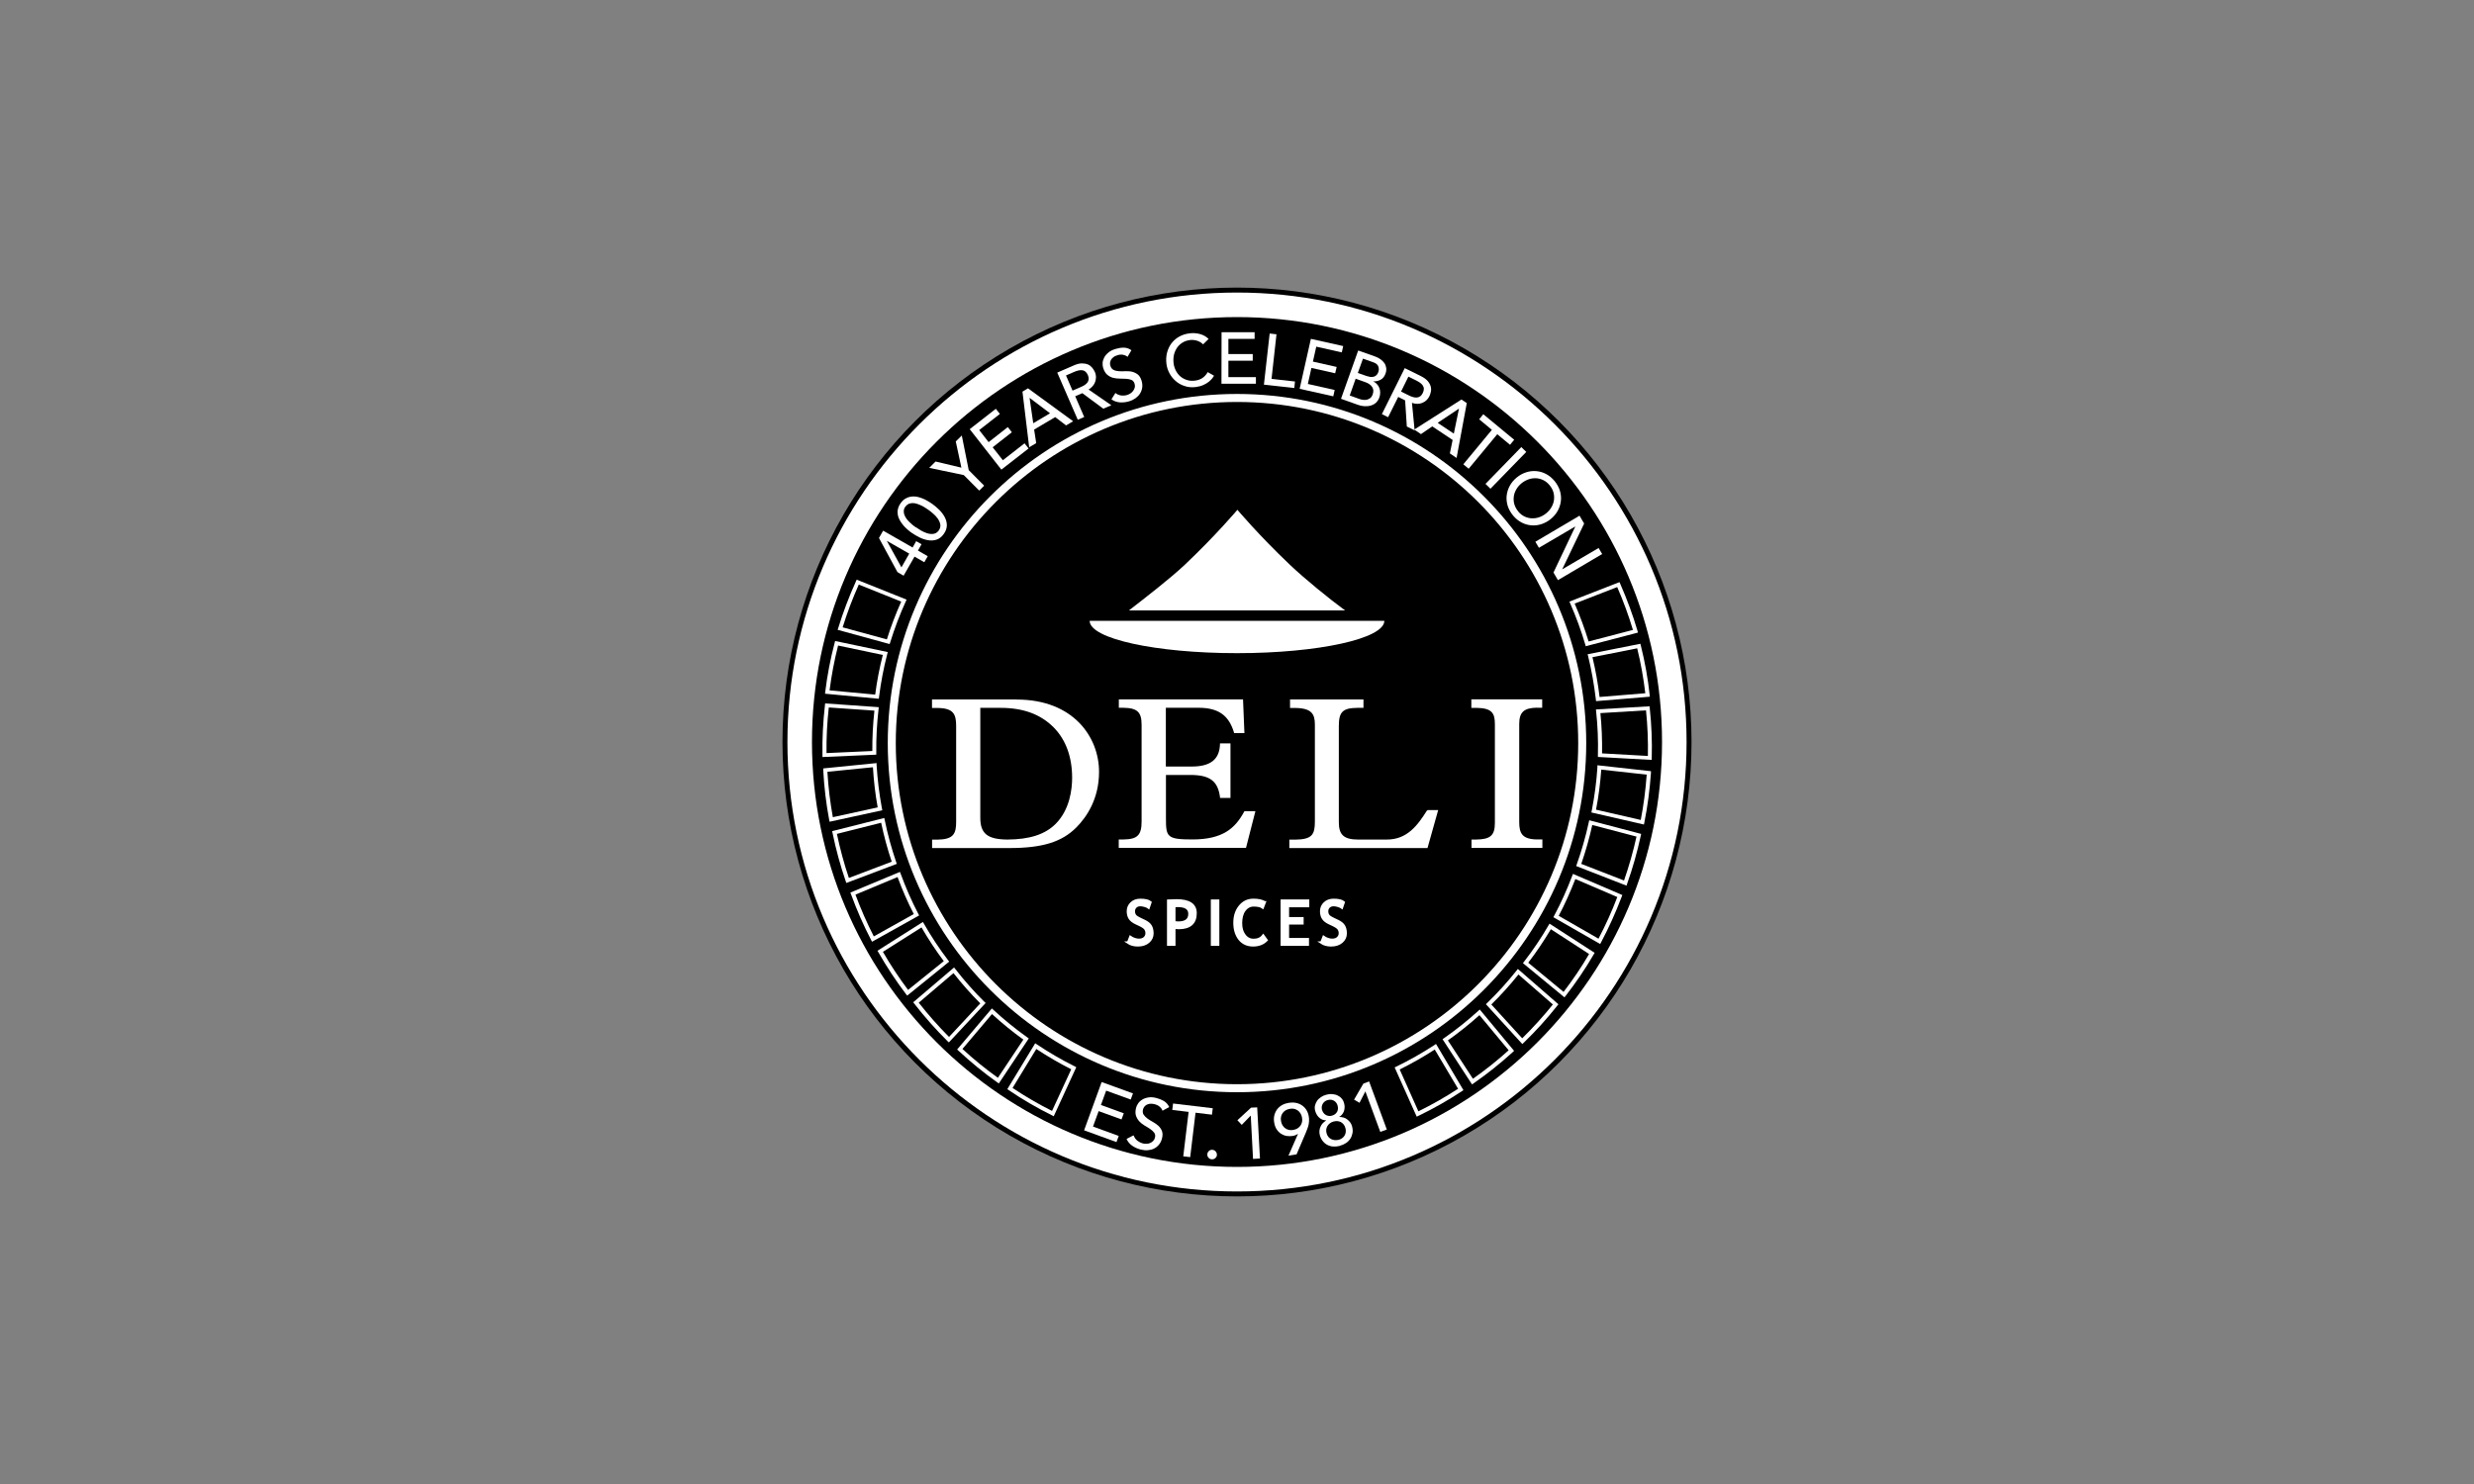 <?xml version="1.0" encoding="UTF-8"?><svg id="Layer_1" xmlns="http://www.w3.org/2000/svg" viewBox="0 0 250 150"><rect x="0" y="0" width="250" height="150" fill="#808080" stroke="none"/><defs><style>.cls-1{stroke:#fff;stroke-miterlimit:10;stroke-width:.25px;}.cls-1,.cls-2{fill:#fff;}</style></defs><circle cx="125" cy="75" r="45.93"/><path class="cls-2" d="M125,110.4c-19.46,0-35.29-15.83-35.29-35.29s15.83-35.29,35.29-35.29,35.29,15.83,35.29,35.29-15.83,35.29-35.29,35.29ZM125,40.63c-19.01,0-34.48,15.47-34.48,34.48s15.47,34.48,34.48,34.48,34.48-15.47,34.48-34.48-15.47-34.48-34.48-34.48Z"/><path class="cls-2" d="M125,120.43c-25.05,0-45.43-20.38-45.43-45.43s20.38-45.43,45.43-45.43,45.43,20.38,45.43,45.43-20.38,45.43-45.43,45.43ZM125,32.05c-23.68,0-42.95,19.27-42.95,42.95s19.27,42.95,42.95,42.95,42.95-19.27,42.95-42.95-19.27-42.95-42.95-42.95Z"/><path class="cls-2" d="M139.89,62.75h-29.78c0,1.81,6.67,3.27,14.89,3.27s14.89-1.47,14.89-3.27"/><path class="cls-2" d="M135.92,61.7c-1.55-1.14-4.06-3.17-5.58-4.62-3.14-2.98-5.3-5.55-5.3-5.55,0,0-2.17,2.58-5.31,5.55-1.55,1.46-4.13,3.44-5.65,4.62h21.84Z"/><path class="cls-2" d="M102.74,70.7h-8.56v.86h.12s.06,0,.1,0h0s.12,0,.12,0c.08,0,.15,0,.22,0,1.6.02,1.88.61,1.88,1.82v9.69c0,1.23-.28,1.78-1.92,1.8-.06,0-.12,0-.18,0h-.12s-.06,0-.1,0h-.11s0,.85,0,.85h7.78c3.34,0,5.31-.6,6.78-2.07,1.05-1.05,2.31-2.89,2.31-5.63,0-3.52-2.6-7.31-8.31-7.31ZM108.34,78.62c0,1.12-.22,3.2-1.66,4.65-1.07,1.07-2.63,1.58-4.89,1.59-2.01-.02-2.73-.6-2.73-2.21v-11.1h2.06c2.27,0,4.02.64,5.34,1.96,1.23,1.23,1.88,2.99,1.88,5.1Z"/><path class="cls-2" d="M155.3,71.54c.06,0,.13,0,.2,0h.12s.06,0,.1,0h.12s0-.85,0-.85h-7.16v.86h.12s.06,0,.1,0h0s.12,0,.12,0c.06,0,.12,0,.18,0,1.58.02,1.86.55,1.86,1.65v9.97c0,1.28-.45,1.67-1.91,1.69h-.13s-.11,0-.11,0h0s-.06,0-.1,0h-.11s0,.85,0,.85h7.16v-.86h-.12s-.06,0-.09,0h0s-.12,0-.12,0c-.08,0-.17,0-.24,0-1.49-.03-1.77-.64-1.77-1.76v-9.91c0-1.2.48-1.63,1.82-1.65Z"/><path class="cls-2" d="M144.2,81.92c-.98,1.55-2.02,2.94-4.07,2.94h-2.89c-1.42,0-1.95-.47-1.95-1.73v-9.76c0-1.41.4-1.81,1.88-1.82.09,0,.18,0,.27,0h.12s.06,0,.1,0h.12s0-.85,0-.85h-7.42v.86h.12s.06,0,.1,0h0s.12,0,.12,0c.06,0,.12,0,.18,0,1.67.02,1.99.61,1.99,1.69v9.8c0,1.33-.3,1.8-2.01,1.82-.08,0-.16,0-.25,0h-.11s-.06,0-.1,0h-.11s0,.85,0,.85h13.96l1.08-3.84h-1.07l-.03.05Z"/><path class="cls-2" d="M125.72,82.05c-.91,1.67-2.14,2.79-5.2,2.8-2.6,0-2.7-.25-2.7-2.12v-4.4h2.45c1.97,0,2.79.6,3.01,2.22v.1h1.06v-5.51h-1.06v.11c-.06,1.52-.97,2.23-2.86,2.23h-2.61v-5.94h3.3c1.98,0,3.05.74,3.58,2.48l.02.08h1.04l-.14-3.41h-12.55v.85h.11s.06,0,.1,0h0s.12,0,.12,0c.04,0,.08,0,.11,0,1.43.02,1.86.43,1.86,1.73v9.76c0,1.38-.42,1.8-1.81,1.82-.05,0-.11,0-.16,0h-.12s-.06,0-.1,0h-.12s0,.85,0,.85h12.86l.95-3.71h-1.11l-.03.06Z"/><path class="cls-1" d="M114,95.27l.22-.56c.11.08.25.15.42.21.17.06.32.08.45.08.24,0,.43-.06.57-.19.14-.13.21-.29.21-.49,0-.15-.04-.29-.12-.42-.08-.13-.28-.27-.6-.42l-.36-.17c-.3-.14-.51-.31-.63-.5-.12-.19-.18-.43-.18-.7,0-.33.12-.61.35-.82.23-.22.53-.33.9-.33.49,0,.83.08,1.02.24l-.18.53c-.08-.06-.2-.12-.37-.17-.17-.05-.32-.08-.46-.08-.21,0-.37.06-.49.18-.12.12-.18.27-.18.45,0,.11.02.22.06.31.04.09.1.17.18.23.08.06.23.15.46.26l.36.17c.3.14.52.31.64.51s.18.45.18.76c0,.33-.13.62-.4.85s-.63.35-1.07.35c-.39,0-.73-.09-1.01-.28Z"/><path class="cls-1" d="M118.66,93.77v1.71h-.61v-4.44c.46-.02.73-.03.83-.03,1.29,0,1.93.43,1.93,1.29,0,1-.57,1.5-1.71,1.5-.07,0-.22-.01-.45-.03ZM118.66,91.59v1.64c.26.02.39.03.41.03.75,0,1.13-.3,1.13-.89,0-.54-.4-.81-1.2-.81-.08,0-.19.01-.33.03Z"/><path class="cls-1" d="M122.48,95.48v-4.44h.61v4.44h-.61Z"/><path class="cls-1" d="M127.8,91.2l-.2.52c-.19-.14-.5-.21-.91-.21-.39,0-.7.17-.94.5s-.35.77-.35,1.3.12.91.36,1.23.55.47.93.47c.42,0,.74-.15.96-.44l.33.46c-.35.35-.8.52-1.36.52s-1.04-.21-1.37-.63c-.33-.42-.5-.97-.5-1.65s.18-1.21.53-1.65c.36-.44.81-.66,1.38-.66.48,0,.86.08,1.13.24Z"/><path class="cls-1" d="M130.14,91.59v1.23h1.47v.51h-1.47v1.6h2.01v.55h-2.62v-4.44h2.65v.54h-2.04Z"/><path class="cls-1" d="M133.53,95.27l.22-.56c.11.08.25.15.42.21.17.06.32.08.45.08.24,0,.43-.06.57-.19.14-.13.21-.29.21-.49,0-.15-.04-.29-.12-.42-.08-.13-.28-.27-.6-.42l-.36-.17c-.3-.14-.51-.31-.63-.5-.12-.19-.18-.43-.18-.7,0-.33.12-.61.35-.82.23-.22.53-.33.9-.33.49,0,.83.08,1.02.24l-.18.53c-.08-.06-.2-.12-.37-.17-.17-.05-.32-.08-.46-.08-.21,0-.37.06-.49.18-.12.12-.18.27-.18.45,0,.11.02.22.06.31.04.09.1.17.18.23.08.06.23.15.46.26l.36.17c.3.14.52.31.64.51.12.2.18.45.18.76,0,.33-.13.62-.4.85-.27.23-.63.35-1.07.35-.39,0-.73-.09-1.01-.28Z"/><path class="cls-2" d="M160.24,65.32l-.05-.18c-.41-1.4-.93-2.8-1.52-4.15l-.08-.18,5.06-1.97.08.18c.68,1.55,1.27,3.14,1.74,4.74l.05.18-5.28,1.38ZM159.12,61.01c.54,1.25,1.02,2.54,1.41,3.83l4.48-1.17c-.44-1.46-.97-2.92-1.59-4.33l-4.3,1.67Z"/><path class="cls-2" d="M161.28,70.86l-.02-.19c-.17-1.45-.43-2.92-.78-4.35l-.05-.19,5.33-1.06.05.19c.41,1.64.71,3.31.89,4.97l.02.19-5.44.45ZM160.92,66.43c.32,1.33.56,2.68.72,4.02l4.62-.38c-.18-1.51-.45-3.04-.82-4.54l-4.53.9Z"/><path class="cls-2" d="M161.47,76.51v-.19c.04-1.46-.02-2.95-.18-4.42l-.02-.19,5.42-.32.02.19c.18,1.68.25,3.38.2,5.04v.19s-5.45-.3-5.45-.3ZM161.72,72.07c.14,1.36.19,2.73.17,4.08l4.63.26c.03-1.52-.03-3.07-.19-4.61l-4.61.28Z"/><path class="cls-2" d="M160.81,82.12l.04-.19c.28-1.44.48-2.91.57-4.39v-.19s5.41.6,5.41.6v.19c-.12,1.69-.34,3.37-.67,5.01l-.04.19-5.32-1.22ZM161.81,77.79c-.1,1.36-.27,2.72-.53,4.05l4.52,1.04c.29-1.5.49-3.03.6-4.58l-4.59-.51Z"/><path class="cls-2" d="M159.28,87.53l.06-.18c.49-1.38.9-2.81,1.21-4.25l.04-.19,5.25,1.38-.04.19c-.36,1.65-.82,3.29-1.38,4.86l-.06.18-5.08-1.98ZM160.9,83.39c-.29,1.33-.67,2.65-1.11,3.93l4.32,1.68c.5-1.44.93-2.93,1.26-4.44l-4.46-1.17Z"/><path class="cls-2" d="M156.97,92.71l.09-.17c.69-1.29,1.3-2.65,1.82-4.03l.07-.18,4.99,2.14-.07.18c-.6,1.58-1.3,3.13-2.08,4.6l-.09.17-4.73-2.71ZM159.19,88.85c-.49,1.27-1.05,2.52-1.68,3.72l4.02,2.31c.71-1.35,1.35-2.76,1.9-4.21l-4.24-1.82Z"/><path class="cls-2" d="M153.89,97.35l.12-.15c.9-1.16,1.73-2.39,2.47-3.67l.1-.17,4.56,2.95-.1.17c-.85,1.46-1.81,2.87-2.83,4.18l-.12.15-4.21-3.47ZM156.72,93.92c-.7,1.17-1.46,2.31-2.29,3.39l3.57,2.95c.93-1.21,1.8-2.49,2.58-3.83l-3.87-2.51Z"/><path class="cls-2" d="M150.15,101.5l.14-.13c1.05-1.02,2.05-2.12,2.97-3.28l.12-.15,4.1,3.57-.12.15c-1.05,1.33-2.19,2.58-3.39,3.74l-.14.13-3.68-4.03ZM153.44,98.5c-.85,1.06-1.77,2.08-2.74,3.03l3.12,3.42c1.09-1.07,2.13-2.22,3.1-3.42l-3.48-3.03Z"/><path class="cls-2" d="M145.77,105.04l.16-.11c1.2-.84,2.36-1.76,3.46-2.76l.14-.13,3.47,4.18-.14.13c-1.25,1.14-2.58,2.2-3.95,3.15l-.16.11-2.98-4.57ZM149.5,102.61c-1.01.91-2.09,1.77-3.19,2.55l2.53,3.88c1.25-.88,2.46-1.84,3.61-2.88l-2.95-3.55Z"/><path class="cls-2" d="M140.93,107.89l.17-.08c1.32-.64,2.61-1.37,3.85-2.18l.16-.11,2.77,4.67-.16.11c-1.41.93-2.89,1.77-4.39,2.49l-.17.08-2.23-4.98ZM144.99,106.08c-1.14.74-2.34,1.42-3.55,2.02l1.89,4.23c1.37-.67,2.72-1.44,4.01-2.28l-2.36-3.97Z"/><path class="cls-2" d="M84.64,63.67l.06-.18c.49-1.59,1.09-3.18,1.79-4.72l.08-.18,5.04,2.02-.08.18c-.61,1.34-1.14,2.74-1.57,4.13l-.06.18-5.26-1.44ZM86.78,59.09c-.63,1.41-1.18,2.86-1.63,4.32l4.47,1.22c.4-1.29.89-2.57,1.45-3.82l-4.28-1.72Z"/><path class="cls-2" d="M83.37,70.13l.02-.19c.2-1.65.52-3.32.95-4.96l.05-.19,5.32,1.12-.05.19c-.37,1.43-.65,2.89-.83,4.34l-.02.19-5.43-.51ZM84.69,65.25c-.38,1.5-.67,3.02-.86,4.53l4.61.43c.17-1.34.43-2.69.77-4.01l-4.52-.95Z"/><path class="cls-2" d="M83.11,76.52v-.19c-.03-1.66.06-3.36.25-5.04l.02-.19,5.42.38-.02.19c-.17,1.47-.25,2.95-.23,4.42v.19s-5.45.24-5.45.24ZM83.75,71.51c-.17,1.54-.25,3.09-.23,4.61l4.63-.21c-.01-1.35.06-2.72.21-4.08l-4.6-.32Z"/><path class="cls-2" d="M83.83,83.06l-.04-.19c-.31-1.64-.51-3.32-.6-5.01v-.19s5.39-.54,5.39-.54v.19c.09,1.47.27,2.95.54,4.39l.04.19-5.33,1.16ZM83.61,78.02c.09,1.54.28,3.08.55,4.58l4.53-.99c-.24-1.33-.4-2.69-.48-4.06l-4.59.46Z"/><path class="cls-2" d="M85.52,89.25l-.06-.18c-.54-1.57-.99-3.21-1.33-4.87l-.04-.19,5.27-1.33.04.19c.29,1.45.69,2.88,1.16,4.27l.06.18-5.1,1.93ZM84.57,84.29c.32,1.51.72,3.01,1.21,4.45l4.33-1.64c-.43-1.28-.79-2.61-1.07-3.94l-4.48,1.13Z"/><path class="cls-2" d="M88.12,95.19l-.09-.17c-.77-1.48-1.45-3.03-2.03-4.62l-.07-.18,5.01-2.09.07.18c.51,1.39,1.1,2.75,1.78,4.05l.09.17-4.76,2.66ZM86.44,90.42c.54,1.45,1.16,2.87,1.86,4.23l4.04-2.26c-.62-1.2-1.17-2.46-1.64-3.74l-4.26,1.78Z"/><path class="cls-2" d="M91.67,100.63l-.12-.15c-1.01-1.33-1.94-2.74-2.78-4.21l-.1-.17,4.59-2.91.1.17c.73,1.28,1.55,2.52,2.44,3.69l.12.15-4.24,3.43ZM89.22,96.21c.77,1.34,1.63,2.63,2.54,3.85l3.61-2.91c-.81-1.08-1.57-2.23-2.25-3.41l-3.9,2.47Z"/><path class="cls-2" d="M95.89,105.37l-.14-.13c-1.18-1.17-2.31-2.44-3.35-3.78l-.12-.15,4.13-3.52.12.15c.91,1.17,1.89,2.28,2.93,3.31l.14.13-3.72,3.99ZM92.84,101.35c.96,1.22,1.98,2.38,3.06,3.46l3.16-3.39c-.96-.96-1.87-1.99-2.71-3.06l-3.51,2.99Z"/><path class="cls-2" d="M100.93,109.51l-.16-.11c-1.36-.96-2.67-2.04-3.91-3.19l-.14-.13,3.51-4.15.14.13c1.08,1,2.24,1.94,3.43,2.79l.16.11-3.02,4.54ZM97.26,106.03c1.14,1.05,2.34,2.03,3.58,2.91l2.57-3.86c-1.1-.79-2.16-1.66-3.17-2.58l-2.98,3.52Z"/><path class="cls-2" d="M106.48,112.83l-.17-.09c-1.49-.74-2.96-1.59-4.36-2.54l-.16-.11,2.82-4.64.16.11c1.23.82,2.51,1.57,3.82,2.22l.17.09-2.28,4.96ZM102.32,109.97c1.29.86,2.63,1.64,3.99,2.32l1.94-4.21c-1.21-.61-2.39-1.3-3.53-2.05l-2.4,3.94Z"/><path class="cls-2" d="M111.35,109.38l3.14,1.14-.23.62-2.48-.9-.53,1.45,2.31.84-.23.62-2.31-.84-.57,1.56,2.6.95-.23.62-3.27-1.19,1.77-4.87Z"/><path class="cls-2" d="M114.57,114.79c.08.22.2.39.38.52.17.13.36.22.56.27.11.03.23.04.36.03.13,0,.25-.03.36-.08.12-.05.22-.12.3-.21.09-.09.15-.2.18-.34.05-.19.02-.36-.08-.49-.1-.13-.23-.25-.4-.37-.17-.11-.35-.23-.55-.34-.2-.12-.38-.25-.53-.41-.15-.16-.27-.35-.35-.57-.08-.22-.08-.5,0-.82.04-.15.1-.3.21-.45.1-.15.24-.28.41-.38.17-.11.37-.18.61-.22.24-.04.51-.03.81.05.28.07.53.17.76.3.23.14.42.34.55.62l-.68.37c-.05-.15-.15-.29-.29-.41-.14-.12-.31-.2-.51-.25-.19-.05-.35-.06-.49-.04s-.25.06-.35.12c-.09.06-.17.13-.22.21-.05.08-.09.16-.11.24-.05.21-.03.39.07.54.1.14.23.27.39.39.17.12.35.23.55.34s.38.24.54.38c.16.15.28.32.36.52.08.2.09.46.01.76-.06.24-.16.45-.3.62-.14.17-.3.31-.49.4-.19.1-.4.15-.63.17-.23.02-.47,0-.71-.06-.32-.08-.62-.21-.88-.39-.26-.18-.45-.41-.57-.69l.68-.35Z"/><path class="cls-2" d="M120.12,112.39l-1.66-.2.08-.65,4.01.48-.08.65-1.66-.2-.54,4.49-.7-.08.54-4.49Z"/><path class="cls-2" d="M122.45,117.18c-.13,0-.24-.06-.33-.16-.09-.1-.13-.22-.12-.35s.06-.24.16-.33c.1-.09.22-.13.35-.12s.24.06.33.16c.09.1.13.22.13.35,0,.13-.06.24-.16.33-.1.09-.22.13-.35.12Z"/><path class="cls-2" d="M126.38,112.77l-.9.93-.44-.47,1.38-1.27.62-.03.28,5.17-.7.04-.23-4.37Z"/><path class="cls-2" d="M131.18,114.61h-.03c-.15.11-.33.18-.55.21-.18.03-.37.03-.57,0-.2-.03-.38-.1-.56-.21-.17-.11-.33-.26-.45-.44s-.22-.42-.26-.7c-.05-.28-.04-.53.02-.76.06-.23.16-.43.29-.6.14-.17.3-.31.5-.42.2-.11.42-.18.66-.22.24-.04.47-.04.7,0,.22.04.43.12.61.24s.34.27.46.46.21.41.25.66c.03.16.04.31.03.44,0,.13-.02.26-.04.39-.03.13-.06.25-.11.38-.04.13-.09.26-.15.39l-.96,2.25-.82.13.96-2.19ZM131.57,112.96c-.03-.15-.07-.29-.15-.41-.07-.12-.16-.22-.27-.3s-.23-.13-.37-.17c-.14-.03-.29-.03-.45,0-.16.03-.3.08-.42.15s-.22.17-.3.28c-.08.11-.13.23-.16.37-.03.14-.03.28,0,.44.03.16.07.29.15.42.07.12.16.22.27.3.11.08.23.13.37.17.14.03.29.03.45,0,.16-.03.3-.08.42-.15.12-.08.22-.17.3-.28.08-.11.13-.23.16-.37.03-.14.03-.28,0-.44Z"/><path class="cls-2" d="M135.41,115.82c-.23.06-.45.08-.67.07-.22-.01-.42-.07-.6-.16-.18-.09-.34-.22-.47-.39-.14-.17-.24-.37-.3-.6-.04-.16-.06-.31-.04-.45.01-.15.05-.28.11-.41.06-.13.13-.25.23-.35.1-.1.21-.19.33-.27v-.02c-.11,0-.21-.02-.32-.05-.11-.04-.22-.09-.31-.17-.1-.07-.19-.17-.27-.29-.08-.12-.15-.27-.2-.44-.05-.19-.06-.37-.02-.54.04-.17.11-.33.21-.48s.24-.27.4-.38c.16-.11.34-.19.54-.24.2-.05.39-.08.59-.06s.37.05.53.13c.16.07.3.17.42.31.12.13.2.29.25.48.05.17.07.34.05.48-.01.15-.04.28-.09.39-.05.11-.11.21-.19.3-.08.09-.16.16-.25.2v.02c.15,0,.29.02.43.06.14.04.26.1.37.19.11.08.21.19.3.3.09.12.15.26.19.41.06.24.08.46.04.67s-.11.4-.22.57-.26.32-.44.44c-.18.12-.39.21-.61.27ZM133.6,112.2c.03.1.07.19.13.27.06.09.13.16.22.21.09.06.18.09.29.11.11.02.23.02.35-.02.13-.04.24-.09.33-.16.08-.07.15-.15.2-.24.05-.09.07-.19.08-.29,0-.1,0-.21-.03-.31-.06-.23-.18-.4-.37-.51-.18-.11-.39-.13-.63-.07-.22.06-.38.18-.5.37-.11.19-.14.4-.08.63ZM135.25,115.22c.28-.08.49-.22.62-.44.13-.22.16-.47.09-.74-.04-.15-.1-.28-.18-.38-.08-.1-.18-.18-.28-.24-.11-.05-.23-.09-.35-.1-.13,0-.26,0-.39.04-.28.08-.48.23-.62.45-.13.22-.16.46-.09.73.04.15.1.27.18.37.08.1.18.18.29.23.11.05.23.09.35.1.13.01.25,0,.38-.03Z"/><path class="cls-2" d="M137.97,110.32l-.59,1.15-.55-.32.94-1.62.58-.22,1.79,4.86-.66.24-1.51-4.1Z"/><path class="cls-2" d="M92.41,56.27l-1.1,1.92-.62-.36-1.87-3.45.42-.74,2.98,1.7.36-.64.54.31-.36.64.99.57-.35.61-.99-.57ZM89.62,54.68h0s1.47,2.67,1.47,2.67l.79-1.39-2.26-1.29Z"/><path class="cls-2" d="M92.14,53.87c-.15-.11-.31-.23-.46-.37-.16-.14-.3-.28-.43-.44-.13-.16-.24-.32-.34-.5-.1-.18-.16-.36-.19-.54-.03-.19-.03-.38.02-.58s.13-.39.28-.59c.14-.2.3-.35.47-.45.17-.1.35-.17.54-.2.19-.03.38-.03.58,0,.2.04.39.09.58.17.19.07.38.16.55.27.18.1.34.21.5.32.22.16.45.35.67.57s.41.47.55.73c.14.26.22.54.22.83,0,.29-.1.59-.31.88-.21.3-.46.49-.74.58-.28.09-.57.1-.86.05-.3-.05-.59-.15-.87-.29-.28-.14-.54-.29-.76-.45ZM92.55,53.29c.14.1.31.21.51.33.2.12.42.21.63.28.22.07.43.09.64.06.21-.03.38-.14.53-.34.14-.2.19-.4.16-.61-.04-.21-.13-.4-.26-.59-.13-.19-.29-.36-.47-.51-.18-.16-.34-.28-.48-.38-.1-.07-.21-.14-.33-.22s-.26-.16-.4-.22c-.14-.07-.28-.12-.43-.17s-.29-.07-.43-.07c-.14,0-.27.03-.4.08-.12.06-.23.15-.33.28-.1.13-.15.26-.16.4-.01.14,0,.27.05.4.05.13.11.26.2.39s.19.24.3.35c.11.11.22.21.34.31.12.09.22.17.32.24Z"/><path class="cls-2" d="M97.39,48.02l-3.49-.73.64-.64,2.61.62-.57-2.65.61-.6.7,3.5,1.56,1.57-.5.5-1.56-1.57Z"/><path class="cls-2" d="M97.99,43.38l2.64-2.06.41.52-2.09,1.63.95,1.22,1.94-1.52.41.52-1.94,1.52,1.03,1.31,2.19-1.71.41.52-2.75,2.14-3.2-4.09Z"/><path class="cls-2" d="M103.33,39.58l.55-.33,4.56,3.33-.71.42-1.1-.84-2.13,1.26.21,1.37-.71.42-.68-5.63ZM106.1,41.77l-2.05-1.55h-.01s.37,2.56.37,2.56l1.69-1Z"/><path class="cls-2" d="M106.84,37.66l1.68-.73c.3-.13.57-.2.81-.2.23,0,.44.04.61.11s.31.19.43.33c.11.14.2.28.27.43.07.15.1.31.11.48,0,.16-.02.33-.07.48-.05.16-.13.31-.25.45s-.25.26-.43.36l2.3,1.59-.81.35-2.12-1.57-.72.31.91,2.1-.65.28-2.07-4.76ZM108.39,39.48l.85-.37c.13-.05.25-.12.36-.19.11-.07.21-.16.28-.25.07-.1.12-.21.13-.33.01-.13-.01-.27-.08-.43-.07-.16-.16-.28-.26-.36-.1-.08-.21-.12-.33-.13-.12-.01-.25,0-.38.03-.13.03-.26.08-.39.13l-.85.37.66,1.53Z"/><path class="cls-2" d="M112.69,39.71c.18.14.37.23.59.26.22.03.43.01.63-.05.11-.03.22-.09.33-.16.11-.07.2-.16.27-.26.07-.1.13-.21.16-.33.03-.12.02-.25-.02-.39-.06-.19-.17-.32-.32-.38-.15-.06-.33-.1-.53-.11-.2-.01-.42-.02-.65-.02-.23,0-.46-.03-.67-.08-.22-.06-.41-.16-.59-.31-.18-.15-.32-.39-.42-.71-.04-.15-.06-.31-.05-.49.01-.18.07-.36.16-.54.09-.18.23-.34.42-.5.18-.16.43-.28.73-.37.27-.08.54-.13.81-.13.27,0,.54.08.79.26l-.39.67c-.12-.11-.28-.17-.45-.21-.18-.03-.37-.02-.56.04-.19.06-.34.13-.44.22-.11.09-.19.18-.24.28-.05.1-.08.2-.08.3,0,.1,0,.18.03.26.06.21.17.35.33.43.16.08.33.12.54.13.2.01.42.02.65,0,.23,0,.45,0,.66.05.21.05.4.14.58.27.17.13.31.35.4.65.07.24.09.47.06.69-.03.22-.11.42-.22.6-.11.18-.27.33-.45.47-.19.13-.4.24-.64.31-.32.1-.64.13-.96.11-.32-.03-.6-.13-.84-.31l.41-.65Z"/><path class="cls-2" d="M121.58,34.81c-.17-.17-.37-.29-.61-.37-.24-.07-.47-.1-.71-.07-.29.04-.55.12-.77.26-.22.14-.41.31-.55.52-.14.21-.25.45-.31.71-.06.27-.07.54-.04.84.03.27.11.52.23.76.12.23.27.43.46.59.19.16.41.28.66.36.25.08.53.1.83.06.3-.04.55-.13.76-.28.21-.15.38-.34.51-.58l.64.37c-.03.06-.09.14-.17.25-.09.11-.2.23-.35.35-.15.12-.33.23-.55.33-.22.1-.47.17-.77.21-.41.05-.79.02-1.13-.1-.35-.11-.65-.28-.91-.51-.26-.22-.47-.49-.63-.79-.16-.3-.26-.62-.3-.94-.05-.4-.03-.77.06-1.13.09-.35.24-.67.44-.94.21-.27.46-.5.78-.68s.67-.29,1.07-.34c.34-.04.68-.02,1.03.07.34.09.64.26.88.5l-.53.52Z"/><path class="cls-2" d="M123.43,33.58h3.35s0,.67,0,.67h-2.65s0,1.54,0,1.54h2.46s0,.67,0,.67h-2.46s0,1.66,0,1.66h2.78s0,.67,0,.67h-3.48s.01-5.2.01-5.2Z"/><path class="cls-2" d="M128.29,33.71l.7.08-.5,4.51,2.37.26-.07.66-3.07-.34.58-5.16Z"/><path class="cls-2" d="M132.46,34.25l3.27.73-.14.64-2.58-.58-.34,1.51,2.4.54-.15.64-2.4-.54-.36,1.62,2.71.61-.14.64-3.4-.76,1.14-5.07Z"/><path class="cls-2" d="M137.25,35.43l1.7.6c.21.08.4.17.56.29.16.12.29.25.39.39.1.15.15.31.18.49.02.18,0,.38-.08.58-.1.28-.26.48-.48.6-.22.12-.47.18-.75.17h0c.14.08.27.16.37.28.11.11.19.24.24.38.06.14.09.29.09.46,0,.16-.02.33-.08.49-.08.22-.19.4-.34.54-.15.14-.32.23-.52.29-.2.06-.41.08-.64.07-.23-.01-.46-.06-.7-.15l-1.68-.6,1.74-4.89ZM136.38,39.97l.97.35c.1.04.22.07.35.09.13.02.26.02.39,0,.13-.03.25-.08.36-.16.11-.08.2-.21.26-.38.1-.29.09-.54-.05-.75-.14-.21-.37-.38-.69-.49l-.98-.35-.6,1.7ZM137.19,37.69l.91.32c.13.04.25.07.37.09.12.01.23,0,.34-.02.11-.03.2-.08.28-.16.08-.07.15-.18.19-.31.07-.19.07-.38,0-.57-.07-.19-.24-.33-.51-.42l-1.04-.37-.52,1.45Z"/><path class="cls-2" d="M141.95,37.21l1.64.81c.3.15.52.31.68.49.15.18.25.36.3.54.05.18.06.36.02.54-.03.18-.09.34-.16.48-.07.15-.17.28-.29.39-.12.11-.26.2-.41.26-.15.06-.32.1-.5.1-.18,0-.36-.03-.55-.1l.27,2.78-.79-.39-.17-2.64-.7-.35-1.02,2.05-.63-.31,2.31-4.65ZM141.56,39.57l.83.41c.12.06.25.11.38.15.13.04.26.06.38.05.12,0,.23-.04.34-.11.11-.07.2-.18.28-.34.08-.16.11-.3.11-.43,0-.13-.05-.24-.11-.34-.07-.1-.16-.19-.27-.27-.11-.08-.23-.15-.35-.21l-.83-.41-.74,1.5Z"/><path class="cls-2" d="M147.69,40.39l.53.35-1.03,5.55-.68-.46.28-1.36-2.06-1.37-1.14.78-.68-.46,4.79-3.05ZM146.91,43.83l.52-2.52h-.01s-2.14,1.43-2.14,1.43l1.63,1.09Z"/><path class="cls-2" d="M150.76,43.45l-1.29-1.07.42-.51,3.12,2.58-.42.51-1.29-1.07-2.89,3.49-.54-.45,2.89-3.49Z"/><path class="cls-2" d="M153.73,45.19l.5.49-3.62,3.72-.5-.49,3.62-3.72Z"/><path class="cls-2" d="M152.89,52.1c-.25-.31-.43-.63-.54-.98-.1-.34-.14-.69-.1-1.03.04-.34.14-.67.31-.98.17-.32.41-.6.7-.84.3-.25.62-.42.96-.53.34-.11.68-.15,1.02-.12s.67.12.99.29c.32.17.6.4.86.71.25.31.43.63.54.98.1.35.14.69.1,1.03-.04.34-.14.67-.31.98-.17.32-.41.6-.7.84-.3.25-.62.42-.96.53-.34.11-.68.15-1.02.12-.34-.03-.67-.12-.99-.29-.32-.17-.6-.4-.86-.71ZM153.4,51.68c.19.23.4.4.64.52.24.11.48.18.74.19.25.01.5-.02.76-.11.25-.09.49-.22.71-.4.22-.18.4-.39.53-.62s.22-.47.25-.72c.03-.25.02-.5-.05-.76-.07-.26-.2-.5-.39-.73-.19-.23-.4-.4-.64-.52-.24-.11-.48-.18-.73-.19s-.5.02-.76.11c-.25.09-.49.22-.71.4-.22.18-.4.39-.53.62-.13.23-.22.47-.25.72-.03.25-.02.5.05.76.07.25.2.5.39.73Z"/><path class="cls-2" d="M159.61,52.12l.47.8-2.22,4.63h0s3.68-2.16,3.68-2.16l.36.61-4.47,2.64-.45-.77,2.21-4.66h0s-3.68,2.16-3.68,2.16l-.36-.61,4.47-2.64Z"/></svg>